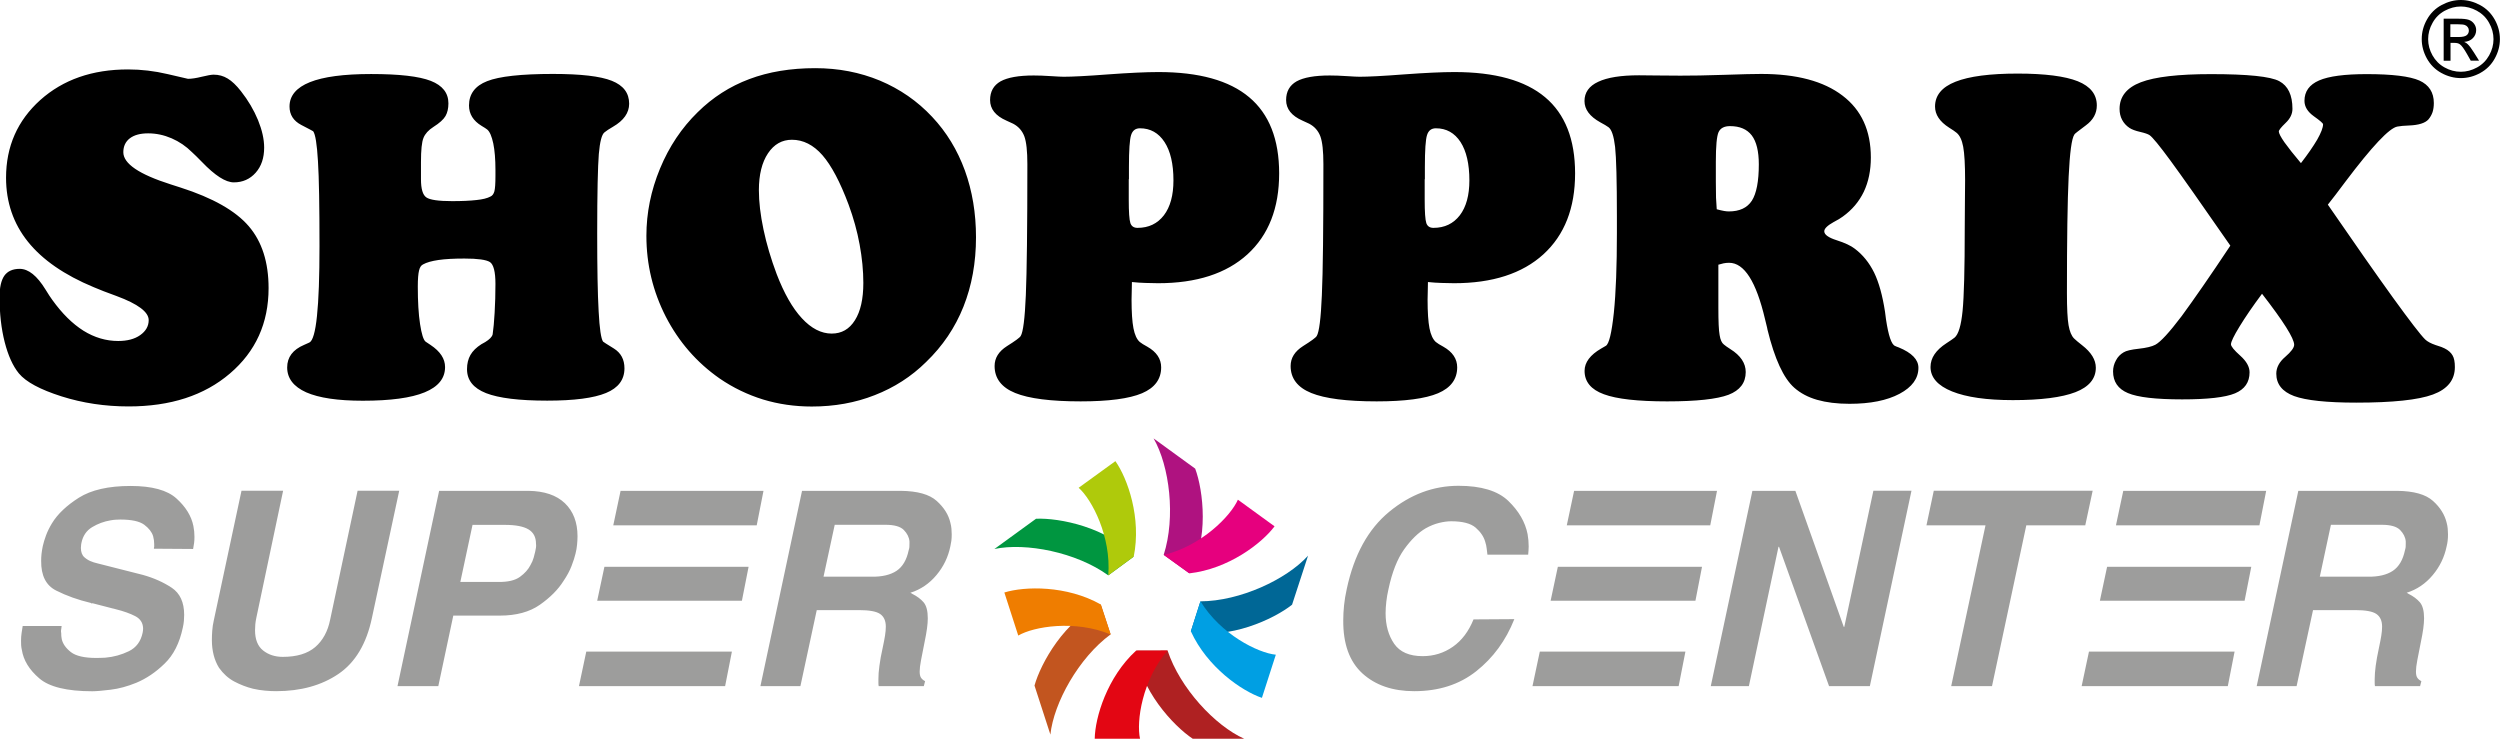 <?xml version="1.0" encoding="utf-8"?>
<!-- Generator: Adobe Illustrator 25.2.0, SVG Export Plug-In . SVG Version: 6.00 Build 0)  -->
<svg version="1.1" id="Layer_1" xmlns="http://www.w3.org/2000/svg" xmlns:xlink="http://www.w3.org/1999/xlink" x="0px" y="0px"
	 viewBox="0 0 276.92 81.83" style="enable-background:new 0 0 276.92 81.83;" xml:space="preserve">
<style type="text/css">
	.st0{fill:#9D9D9C;}
	.st1{fill-rule:evenodd;clip-rule:evenodd;fill:#AF2122;}
	.st2{fill-rule:evenodd;clip-rule:evenodd;fill:#E30613;}
	.st3{fill-rule:evenodd;clip-rule:evenodd;fill:#C2551F;}
	.st4{fill-rule:evenodd;clip-rule:evenodd;fill:#EF7D00;}
	.st5{fill-rule:evenodd;clip-rule:evenodd;fill:#009640;}
	.st6{fill-rule:evenodd;clip-rule:evenodd;fill:#AFCA0B;}
	.st7{fill-rule:evenodd;clip-rule:evenodd;fill:#AF1280;}
	.st8{fill-rule:evenodd;clip-rule:evenodd;fill:#E6007E;}
	.st9{fill-rule:evenodd;clip-rule:evenodd;fill:#006796;}
	.st10{fill-rule:evenodd;clip-rule:evenodd;fill:#009FE3;}
</style>
<g>
	<path d="M14.24,45.02c-2.6,0-5.08-0.37-7.44-1.12c-2.35-0.75-3.92-1.59-4.71-2.54c-0.67-0.82-1.19-1.98-1.57-3.46
		c-0.38-1.49-0.57-3.16-0.57-5.01c0-1.06,0.18-1.84,0.53-2.35c0.36-0.5,0.92-0.76,1.7-0.76c0.97,0,1.92,0.76,2.86,2.29
		c0.31,0.51,0.56,0.89,0.76,1.16c1.08,1.5,2.22,2.63,3.44,3.4c1.22,0.76,2.51,1.14,3.85,1.14c1,0,1.82-0.21,2.44-0.65
		c0.62-0.44,0.94-0.99,0.94-1.66c0-0.9-1.18-1.79-3.56-2.67c-1.06-0.38-1.9-0.71-2.53-0.98c-3.25-1.35-5.68-3.03-7.29-5.04
		c-1.61-2.01-2.42-4.37-2.42-7.08c0-3.48,1.27-6.34,3.79-8.61c2.53-2.26,5.76-3.39,9.72-3.39c1.46,0,2.92,0.17,4.4,0.52
		c1.46,0.34,2.21,0.52,2.24,0.52c0.39,0,0.89-0.07,1.53-0.23c0.62-0.15,1.06-0.23,1.31-0.23c0.57,0,1.09,0.14,1.56,0.43
		c0.47,0.28,0.96,0.75,1.47,1.4c0.81,1.03,1.43,2.09,1.89,3.2c0.45,1.11,0.68,2.12,0.68,3.05c0,1.14-0.31,2.07-0.94,2.78
		c-0.63,0.71-1.44,1.07-2.42,1.07c-0.91,0-2.08-0.75-3.53-2.26c-0.47-0.48-0.83-0.84-1.1-1.08c-0.66-0.66-1.41-1.17-2.26-1.54
		c-0.86-0.37-1.72-0.55-2.6-0.55c-0.87,0-1.54,0.18-2.03,0.55c-0.48,0.37-0.72,0.89-0.72,1.54c0,1.27,1.75,2.45,5.24,3.56
		c0.5,0.16,0.88,0.28,1.12,0.36c3.55,1.14,6.06,2.56,7.53,4.27c1.47,1.71,2.2,4,2.2,6.86c0,3.88-1.43,7.03-4.28,9.46
		C22.62,43.81,18.88,45.02,14.24,45.02 M31.81,40.7c0-1.14,0.63-1.97,1.88-2.5c0.27-0.11,0.46-0.2,0.58-0.26
		c0.37-0.17,0.66-1.16,0.84-2.93c0.19-1.78,0.28-4.36,0.28-7.75c0-4.39-0.05-7.53-0.17-9.41c-0.11-1.89-0.29-2.99-0.53-3.31
		c-0.01-0.02-0.46-0.25-1.32-0.7c-0.86-0.45-1.3-1.13-1.3-2.04c0-1.2,0.76-2.1,2.26-2.7c1.5-0.6,3.76-0.9,6.78-0.9
		c3.1,0,5.31,0.25,6.61,0.76c1.3,0.51,1.95,1.34,1.95,2.49c0,0.56-0.11,1.03-0.32,1.4c-0.22,0.38-0.66,0.78-1.34,1.21
		c-0.55,0.35-0.92,0.76-1.1,1.21c-0.19,0.46-0.28,1.35-0.28,2.68v1.9c0,1.08,0.2,1.75,0.6,2.02c0.39,0.27,1.34,0.41,2.85,0.41
		c1.08,0,1.98-0.04,2.68-0.12c0.7-0.07,1.22-0.2,1.57-0.39c0.21-0.09,0.35-0.29,0.43-0.57c0.08-0.29,0.12-0.86,0.12-1.73v-0.65
		c0-1.17-0.08-2.15-0.24-2.93c-0.17-0.79-0.39-1.31-0.67-1.54c-0.12-0.1-0.33-0.23-0.63-0.41c-0.92-0.56-1.39-1.31-1.39-2.26
		c0-1.26,0.67-2.17,2.01-2.69c1.34-0.53,3.77-0.8,7.29-0.8c3.08,0,5.24,0.25,6.52,0.76c1.28,0.51,1.92,1.35,1.92,2.54
		c0,1.01-0.6,1.86-1.79,2.55c-0.43,0.25-0.75,0.46-0.94,0.62c-0.31,0.24-0.51,1.04-0.63,2.4c-0.11,1.36-0.18,4.29-0.18,8.8
		c0,3.82,0.05,6.69,0.16,8.62c0.1,1.94,0.27,3.05,0.49,3.36c0,0.02,0.4,0.27,1.19,0.76c0.79,0.49,1.18,1.22,1.18,2.2
		c0,1.26-0.68,2.17-2.04,2.73c-1.37,0.57-3.54,0.85-6.52,0.85c-3.11,0-5.36-0.28-6.77-0.83c-1.41-0.56-2.11-1.43-2.11-2.66
		c0-0.61,0.13-1.13,0.38-1.57c0.25-0.44,0.66-0.84,1.21-1.19c0.09-0.05,0.23-0.13,0.43-0.24c0.47-0.29,0.75-0.57,0.82-0.85
		c0.09-0.59,0.16-1.39,0.22-2.4c0.06-1.01,0.09-2.08,0.09-3.19c0-1.35-0.21-2.15-0.61-2.42c-0.41-0.26-1.36-0.39-2.83-0.39
		c-1.16,0-2.11,0.05-2.87,0.16c-0.75,0.11-1.32,0.27-1.71,0.49c-0.21,0.1-0.36,0.32-0.44,0.67c-0.09,0.35-0.14,0.94-0.14,1.78
		c0,1.67,0.08,3.05,0.25,4.16c0.17,1.1,0.37,1.76,0.62,1.95c0.12,0.08,0.3,0.2,0.54,0.36c1.08,0.72,1.61,1.53,1.61,2.45
		c0,1.25-0.75,2.18-2.26,2.8c-1.5,0.62-3.79,0.93-6.85,0.93c-2.77,0-4.86-0.31-6.27-0.93C32.52,42.83,31.81,41.91,31.81,40.7
		 M71.6,26.12c0-2.53,0.5-5.01,1.51-7.45c1.01-2.44,2.4-4.51,4.17-6.24c1.66-1.64,3.56-2.86,5.72-3.67c2.15-0.81,4.59-1.21,7.3-1.21
		c2.57,0,4.95,0.46,7.17,1.38c2.21,0.93,4.14,2.26,5.78,4.01c1.6,1.7,2.8,3.68,3.63,5.95c0.82,2.27,1.23,4.73,1.23,7.39
		c0,2.82-0.47,5.38-1.39,7.69c-0.92,2.31-2.3,4.36-4.14,6.13c-1.63,1.61-3.53,2.83-5.69,3.67c-2.15,0.85-4.48,1.26-6.97,1.26
		c-1.89,0-3.69-0.26-5.4-0.78c-1.71-0.53-3.31-1.3-4.8-2.32c-2.55-1.78-4.53-4.06-5.97-6.85C72.32,32.28,71.6,29.3,71.6,26.12
		 M84.06,21.06c0,1.3,0.17,2.75,0.51,4.36c0.34,1.62,0.83,3.26,1.46,4.94c0.82,2.13,1.75,3.77,2.79,4.89c1.04,1.13,2.15,1.7,3.3,1.7
		c1.11,0,1.96-0.49,2.58-1.48c0.62-0.98,0.93-2.36,0.93-4.13c0-1.36-0.14-2.77-0.41-4.25c-0.27-1.48-0.68-2.95-1.22-4.42
		c-0.94-2.52-1.91-4.34-2.9-5.48c-1-1.14-2.13-1.71-3.38-1.71c-1.1,0-1.98,0.5-2.65,1.5C84.4,17.98,84.06,19.35,84.06,21.06
		 M125.38,31.24c0,0.26-0.01,0.61-0.02,1.03c-0.02,0.43-0.02,0.74-0.02,0.92c0,1.39,0.07,2.45,0.21,3.17
		c0.14,0.72,0.37,1.23,0.7,1.52c0.18,0.15,0.46,0.32,0.83,0.52c1.03,0.58,1.54,1.35,1.54,2.29c0,1.31-0.71,2.27-2.12,2.87
		c-1.42,0.6-3.69,0.9-6.8,0.9c-3.31,0-5.73-0.31-7.25-0.93c-1.52-0.62-2.28-1.62-2.28-2.99c0-0.89,0.46-1.62,1.37-2.2
		c0.91-0.57,1.42-0.94,1.52-1.12c0.27-0.43,0.46-1.94,0.57-4.52c0.11-2.57,0.17-7.42,0.17-14.52c0-1.44-0.11-2.47-0.34-3.09
		c-0.24-0.62-0.65-1.08-1.24-1.39c-0.18-0.09-0.43-0.2-0.74-0.34c-1.21-0.53-1.81-1.29-1.81-2.28c0-0.94,0.39-1.63,1.16-2.07
		c0.78-0.43,2-0.65,3.67-0.65c0.52,0,1.15,0.02,1.89,0.07c0.74,0.05,1.22,0.07,1.44,0.07c0.92,0,2.56-0.08,4.9-0.26
		c2.34-0.17,4.21-0.26,5.59-0.26c4.49,0,7.84,0.93,10.05,2.79c2.21,1.85,3.32,4.67,3.32,8.43c0,3.85-1.17,6.83-3.51,8.97
		c-2.34,2.13-5.64,3.2-9.9,3.2c-0.45,0-0.92-0.01-1.4-0.03C126.38,31.33,125.89,31.29,125.38,31.24 M125.03,19.85v2.28
		c0,1.36,0.06,2.22,0.18,2.58c0.12,0.35,0.38,0.53,0.79,0.53c1.24,0,2.21-0.47,2.92-1.39c0.71-0.93,1.06-2.22,1.06-3.87
		c0-1.82-0.33-3.24-0.99-4.25c-0.66-1.01-1.57-1.52-2.72-1.52c-0.49,0-0.82,0.24-0.98,0.75c-0.16,0.49-0.24,1.67-0.24,3.54V19.85z
		 M158.17,31.24c0,0.26-0.01,0.61-0.02,1.03c-0.02,0.43-0.02,0.74-0.02,0.92c0,1.39,0.07,2.45,0.21,3.17
		c0.14,0.72,0.38,1.23,0.7,1.52c0.18,0.15,0.46,0.32,0.83,0.52c1.03,0.58,1.54,1.35,1.54,2.29c0,1.31-0.71,2.27-2.12,2.87
		c-1.42,0.6-3.69,0.9-6.8,0.9c-3.31,0-5.73-0.31-7.25-0.93c-1.52-0.62-2.28-1.62-2.28-2.99c0-0.89,0.46-1.62,1.37-2.2
		c0.91-0.57,1.42-0.94,1.52-1.12c0.27-0.43,0.46-1.94,0.57-4.52c0.12-2.57,0.17-7.42,0.17-14.52c0-1.44-0.11-2.47-0.34-3.09
		c-0.24-0.62-0.65-1.08-1.24-1.39c-0.18-0.09-0.43-0.2-0.74-0.34c-1.2-0.53-1.81-1.29-1.81-2.28c0-0.94,0.39-1.63,1.16-2.07
		c0.78-0.43,2-0.65,3.67-0.65c0.52,0,1.15,0.02,1.88,0.07c0.74,0.05,1.22,0.07,1.44,0.07c0.92,0,2.56-0.08,4.9-0.26
		c2.33-0.17,4.2-0.26,5.59-0.26c4.49,0,7.84,0.93,10.05,2.79c2.21,1.85,3.32,4.67,3.32,8.43c0,3.85-1.17,6.83-3.51,8.97
		c-2.34,2.13-5.64,3.2-9.9,3.2c-0.45,0-0.92-0.01-1.4-0.03C159.17,31.33,158.67,31.29,158.17,31.24 M157.81,19.85v2.28
		c0,1.36,0.06,2.22,0.18,2.58c0.12,0.35,0.38,0.53,0.79,0.53c1.24,0,2.21-0.47,2.92-1.39c0.71-0.93,1.06-2.22,1.06-3.87
		c0-1.82-0.33-3.24-0.98-4.25c-0.66-1.01-1.57-1.52-2.73-1.52c-0.49,0-0.82,0.24-0.98,0.75c-0.16,0.49-0.24,1.67-0.24,3.54V19.85z
		 M190.16,23.18c0.35,0.09,0.62,0.16,0.82,0.19c0.19,0.03,0.37,0.05,0.51,0.05c1.19,0,2.04-0.39,2.56-1.19
		c0.51-0.8,0.77-2.14,0.77-4.03c0-1.44-0.26-2.51-0.78-3.2c-0.53-0.69-1.33-1.03-2.41-1.03c-0.64,0-1.06,0.22-1.27,0.67
		c-0.2,0.45-0.3,1.54-0.3,3.27v2.22c0,0.75,0.01,1.35,0.02,1.77C190.11,22.33,190.13,22.76,190.16,23.18 M190.34,29.32v4.76
		c0,1.51,0.04,2.52,0.14,3.04c0.08,0.52,0.24,0.87,0.47,1.04c0.15,0.13,0.39,0.3,0.72,0.51c1.14,0.71,1.7,1.57,1.7,2.54
		c0,1.19-0.64,2.03-1.91,2.52c-1.28,0.48-3.54,0.73-6.79,0.73c-3.25,0-5.59-0.26-7.01-0.79c-1.43-0.52-2.14-1.39-2.14-2.59
		c0-0.94,0.62-1.77,1.85-2.48c0.2-0.11,0.36-0.2,0.5-0.29c0.36-0.2,0.65-1.43,0.89-3.65c0.23-2.23,0.34-5.18,0.34-8.85v-1.83
		c0-3.95-0.07-6.53-0.2-7.71c-0.14-1.19-0.38-1.91-0.72-2.17c-0.2-0.15-0.51-0.33-0.92-0.55c-1.17-0.65-1.75-1.43-1.75-2.36
		c0-0.94,0.5-1.66,1.52-2.13c1.01-0.48,2.52-0.72,4.52-0.72c0.27,0,0.91,0.01,1.92,0.02c1.01,0.01,1.9,0.02,2.66,0.02
		c1.24,0,2.85-0.02,4.84-0.09c1.98-0.07,3.37-0.1,4.12-0.1c3.91,0,6.91,0.8,9,2.4c2.1,1.59,3.14,3.88,3.14,6.86
		c0,1.43-0.26,2.69-0.78,3.79c-0.53,1.1-1.3,2.01-2.33,2.75c-0.24,0.18-0.57,0.38-1,0.6c-0.7,0.39-1.05,0.73-1.05,1.03
		c0,0.37,0.46,0.7,1.37,0.99c0.91,0.29,1.57,0.6,2.01,0.94c0.89,0.67,1.6,1.55,2.14,2.64c0.53,1.09,0.93,2.53,1.21,4.35
		c0.03,0.21,0.07,0.49,0.11,0.85c0.27,1.79,0.6,2.77,1,2.93c0.11,0.05,0.24,0.11,0.4,0.16c1.46,0.6,2.19,1.35,2.19,2.26
		c0,1.18-0.7,2.14-2.09,2.88c-1.39,0.74-3.24,1.11-5.55,1.11c-1.38,0-2.56-0.15-3.58-0.44c-1.01-0.29-1.85-0.74-2.53-1.34
		c-1.19-1.05-2.18-3.2-2.97-6.44l-0.04-0.21c-0.05-0.2-0.12-0.51-0.23-0.94c-0.98-4.17-2.3-6.25-3.98-6.25
		c-0.22,0-0.43,0.02-0.62,0.06C190.73,29.21,190.53,29.27,190.34,29.32 M213.84,40.65c0-1,0.59-1.87,1.76-2.63
		c0.42-0.27,0.72-0.48,0.9-0.62c0.43-0.35,0.73-1.34,0.89-2.95c0.16-1.62,0.24-4.66,0.24-9.11c0-0.77,0.01-1.75,0.02-2.94
		c0.01-1.18,0.02-1.99,0.02-2.43c0-1.72-0.07-2.96-0.21-3.71c-0.14-0.75-0.38-1.26-0.73-1.55c-0.18-0.15-0.46-0.34-0.83-0.57
		c-1.05-0.67-1.56-1.45-1.56-2.34c0-1.23,0.75-2.15,2.27-2.75c1.52-0.6,3.81-0.9,6.88-0.9c3.03,0,5.25,0.29,6.66,0.85
		c1.41,0.57,2.11,1.46,2.11,2.68c0,0.88-0.41,1.62-1.22,2.21c-0.81,0.61-1.24,0.93-1.26,1c-0.31,0.45-0.51,2.01-0.64,4.68
		c-0.13,2.67-0.19,6.97-0.19,12.9c0,1.68,0.06,2.86,0.18,3.55c0.12,0.69,0.32,1.18,0.61,1.47c0.18,0.17,0.47,0.43,0.89,0.75
		c1.02,0.79,1.52,1.62,1.52,2.49c0,1.22-0.76,2.13-2.26,2.71c-1.5,0.58-3.82,0.88-6.93,0.88c-2.89,0-5.14-0.32-6.73-0.96
		C214.64,42.72,213.84,41.81,213.84,40.65 M247.05,27.21c-3.21-4.63-5.42-7.77-6.64-9.43c-1.22-1.66-1.99-2.6-2.32-2.82
		c-0.17-0.11-0.51-0.23-1.03-0.35c-0.53-0.12-0.92-0.27-1.18-0.44c-0.36-0.24-0.63-0.54-0.82-0.9c-0.19-0.36-0.28-0.76-0.28-1.21
		c0-1.36,0.79-2.35,2.36-2.95c1.57-0.6,4.16-0.9,7.77-0.9c4.07,0,6.59,0.26,7.56,0.78c0.97,0.52,1.46,1.54,1.46,3.07
		c0,0.56-0.25,1.08-0.76,1.56c-0.5,0.48-0.75,0.8-0.75,0.94c0,0.2,0.21,0.61,0.62,1.2c0.42,0.59,1.03,1.36,1.83,2.31
		c0.76-0.98,1.36-1.85,1.8-2.6c0.43-0.76,0.65-1.33,0.65-1.7c0-0.12-0.34-0.41-1.03-0.9c-0.68-0.49-1.03-1.05-1.03-1.7
		c0-1.04,0.54-1.79,1.62-2.26c1.08-0.47,2.84-0.7,5.28-0.7c2.82,0,4.76,0.24,5.83,0.71c1.06,0.48,1.6,1.31,1.6,2.49
		c0,0.39-0.05,0.72-0.14,1.01c-0.1,0.29-0.25,0.56-0.46,0.81c-0.36,0.4-1.08,0.63-2.14,0.67c-0.56,0.02-0.98,0.06-1.3,0.12
		c-0.89,0.16-2.81,2.2-5.75,6.1c-0.82,1.09-1.46,1.95-1.95,2.55c2.95,4.29,5.36,7.73,7.22,10.31c1.87,2.58,3.05,4.12,3.56,4.62
		c0.25,0.24,0.63,0.44,1.15,0.62c0.53,0.16,0.86,0.29,1,0.37c0.41,0.2,0.71,0.47,0.88,0.77c0.18,0.3,0.26,0.73,0.26,1.3
		c0,1.43-0.81,2.44-2.43,3.04c-1.62,0.6-4.46,0.9-8.5,0.9c-3.28,0-5.57-0.25-6.88-0.73c-1.31-0.49-1.97-1.32-1.97-2.48
		c0-0.67,0.33-1.3,0.99-1.86c0.66-0.57,0.99-1.02,0.99-1.34c0-0.35-0.3-1-0.89-1.94c-0.59-0.94-1.48-2.17-2.67-3.71
		c-1.03,1.38-1.85,2.58-2.49,3.63c-0.64,1.04-0.95,1.7-0.95,1.97c0,0.22,0.34,0.65,1.03,1.26c0.69,0.62,1.03,1.23,1.03,1.84
		c0,1.11-0.54,1.88-1.61,2.33c-1.08,0.45-3.03,0.67-5.86,0.67c-2.91,0-4.91-0.23-6.01-0.7c-1.09-0.46-1.64-1.26-1.64-2.4
		c0-0.43,0.11-0.84,0.32-1.22c0.2-0.39,0.49-0.68,0.85-0.89c0.28-0.18,0.85-0.31,1.68-0.4c0.83-0.09,1.45-0.24,1.83-0.44
		c0.57-0.3,1.54-1.35,2.91-3.16C242.99,33.2,244.8,30.6,247.05,27.21"/>
	<path class="st0" d="M50.21,68.19L48.55,76h-4.52l4.61-21.63h9.88c1.77,0.02,3.12,0.48,4.05,1.37c0.93,0.9,1.4,2.11,1.4,3.66
		c0,0.3-0.02,0.61-0.05,0.93c-0.03,0.32-0.08,0.65-0.17,0.99c-0.08,0.36-0.23,0.82-0.44,1.37c-0.21,0.55-0.51,1.1-0.89,1.66
		c-0.6,0.96-1.48,1.84-2.62,2.64c-1.14,0.8-2.62,1.2-4.43,1.2H50.21z M249.97,76l4.61-21.63h10.94c1.85,0.02,3.17,0.39,3.98,1.12
		c0.8,0.72,1.3,1.53,1.51,2.41c0.06,0.22,0.1,0.44,0.12,0.66c0.02,0.22,0.03,0.43,0.03,0.63c0,0.26-0.01,0.5-0.04,0.72
		c-0.03,0.22-0.06,0.42-0.11,0.6c-0.24,1.18-0.75,2.25-1.54,3.19c-0.78,0.94-1.75,1.6-2.89,1.96c0.04,0.02,0.08,0.04,0.12,0.06
		c0.04,0.02,0.07,0.04,0.09,0.06c0.52,0.26,0.94,0.57,1.25,0.93c0.31,0.36,0.47,0.95,0.47,1.78c0,0.32-0.03,0.7-0.09,1.14
		c-0.06,0.44-0.15,0.94-0.27,1.51c-0.16,0.8-0.29,1.47-0.39,1.99c-0.1,0.52-0.15,0.94-0.15,1.26c0,0.3,0.05,0.53,0.15,0.68
		c0.1,0.15,0.25,0.28,0.45,0.38L268.07,76h-5c-0.02-0.1-0.03-0.22-0.03-0.36v-0.42c0-0.42,0.04-0.91,0.11-1.46
		c0.07-0.55,0.2-1.25,0.38-2.09c0.1-0.46,0.18-0.88,0.24-1.25c0.06-0.37,0.09-0.71,0.09-1.01c0-0.64-0.21-1.11-0.63-1.4
		c-0.42-0.29-1.21-0.43-2.35-0.43h-4.67L254.39,76H249.97z M256.96,63.88h5.3c1.18,0.02,2.11-0.2,2.79-0.65
		c0.67-0.45,1.12-1.21,1.34-2.27c0.04-0.12,0.06-0.24,0.08-0.36c0.01-0.12,0.01-0.25,0.01-0.39v-0.12v-0.12
		c-0.04-0.46-0.25-0.88-0.63-1.27c-0.38-0.38-1.05-0.57-2.02-0.57h-5.64L256.96,63.88z M224.45,58.19L220.65,76h-4.52l3.8-17.81
		h-6.54l0.81-3.83h17.6l-0.82,3.83H224.45z M204.29,69.43l3.22-15.07h4.22L207.12,76h-4.52l-5.54-15.43H197L193.72,76h-4.22
		l4.61-21.63h4.76l5.36,15.07H204.29z M169.28,61.44h-4.52c-0.02-0.18-0.04-0.4-0.08-0.66c-0.03-0.26-0.08-0.52-0.17-0.78
		c-0.16-0.56-0.51-1.08-1.05-1.55c-0.54-0.47-1.45-0.71-2.71-0.71c-0.4,0-0.85,0.06-1.34,0.18c-0.49,0.12-0.99,0.32-1.49,0.6
		c-0.82,0.48-1.62,1.26-2.38,2.32c-0.76,1.06-1.35,2.55-1.75,4.46c-0.1,0.44-0.18,0.89-0.23,1.34c-0.05,0.45-0.08,0.88-0.08,1.28
		c0,1.35,0.32,2.47,0.95,3.39c0.63,0.91,1.68,1.37,3.15,1.37c1.25,0,2.36-0.35,3.35-1.04c0.99-0.69,1.75-1.7,2.29-3.03l4.52-0.03
		c-0.94,2.37-2.35,4.29-4.22,5.77c-1.87,1.48-4.16,2.21-6.87,2.21c-2.39,0-4.3-0.66-5.74-1.97c-1.44-1.32-2.14-3.28-2.12-5.89
		c0-0.52,0.03-1.07,0.09-1.66c0.06-0.58,0.16-1.18,0.3-1.81c0.81-3.78,2.37-6.62,4.7-8.54c2.33-1.92,4.89-2.88,7.68-2.88
		c2.51,0,4.35,0.56,5.51,1.67c1.16,1.12,1.88,2.35,2.14,3.69c0.04,0.22,0.07,0.45,0.09,0.68c0.02,0.23,0.03,0.46,0.03,0.68
		c0,0.16-0.01,0.32-0.02,0.47c-0.01,0.15-0.03,0.31-0.04,0.47V61.44z M250.27,58.19h-15.89l0.81-3.82h15.83L250.27,58.19z
		 M248.63,66.54H232.6l0.8-3.76h15.97L248.63,66.54z M246.77,76h-16.19l0.81-3.82h16.13L246.77,76z M84.23,76l4.61-21.63h10.94
		c1.85,0.02,3.17,0.39,3.98,1.12c0.8,0.72,1.31,1.53,1.51,2.41c0.06,0.22,0.1,0.44,0.12,0.66c0.02,0.22,0.03,0.43,0.03,0.63
		c0,0.26-0.01,0.5-0.04,0.72c-0.03,0.22-0.07,0.42-0.11,0.6c-0.24,1.18-0.75,2.25-1.54,3.19c-0.78,0.94-1.75,1.6-2.89,1.96
		c0.04,0.02,0.08,0.04,0.12,0.06c0.04,0.02,0.07,0.04,0.09,0.06c0.52,0.26,0.94,0.57,1.25,0.93c0.31,0.36,0.47,0.95,0.47,1.78
		c0,0.32-0.03,0.7-0.09,1.14c-0.06,0.44-0.15,0.94-0.27,1.51c-0.16,0.8-0.29,1.47-0.39,1.99c-0.1,0.52-0.15,0.94-0.15,1.26
		c0,0.3,0.05,0.53,0.15,0.68c0.1,0.15,0.25,0.28,0.45,0.38L102.33,76h-5c-0.02-0.1-0.03-0.22-0.03-0.36v-0.42
		c0-0.42,0.03-0.91,0.11-1.46c0.07-0.55,0.19-1.25,0.38-2.09c0.1-0.46,0.18-0.88,0.24-1.25c0.06-0.37,0.09-0.71,0.09-1.01
		c0-0.64-0.21-1.11-0.63-1.4c-0.42-0.29-1.21-0.43-2.35-0.43h-4.67L88.66,76H84.23z M80.32,76H64.13l0.81-3.82h16.13L80.32,76z
		 M82.18,66.54H66.15l0.8-3.76h15.97L82.18,66.54z M83.82,58.19H67.93l0.81-3.82h15.83L83.82,58.19z M44.22,54.36L41.2,68.43
		c-0.6,2.87-1.84,4.95-3.71,6.22c-1.87,1.27-4.17,1.91-6.9,1.91c-0.38,0-0.79-0.02-1.24-0.06c-0.44-0.04-0.88-0.11-1.32-0.21
		c-0.72-0.18-1.42-0.45-2.08-0.8s-1.22-0.86-1.69-1.52c-0.26-0.42-0.46-0.89-0.59-1.4c-0.13-0.51-0.2-1.06-0.2-1.64
		c0-0.34,0.01-0.7,0.04-1.07c0.03-0.37,0.08-0.75,0.17-1.13l3.07-14.37h4.61L28.4,68.4c-0.06,0.28-0.1,0.53-0.12,0.75
		c-0.02,0.22-0.03,0.44-0.03,0.66c0,1.02,0.3,1.77,0.89,2.24c0.59,0.47,1.32,0.71,2.18,0.71c1.55,0,2.74-0.36,3.59-1.08
		c0.84-0.72,1.4-1.74,1.66-3.04l3.04-14.28H44.22z M2.49,69.34h4.34c0,0.04-0.01,0.07-0.02,0.11c-0.01,0.03-0.01,0.07-0.01,0.11
		c-0.02,0.08-0.03,0.17-0.04,0.27c-0.01,0.1,0,0.2,0.02,0.3c0,0.1,0,0.21,0.01,0.32c0.01,0.11,0.03,0.23,0.05,0.35
		c0.12,0.52,0.46,1,1.01,1.43c0.55,0.43,1.49,0.65,2.82,0.65c0.16,0,0.33-0.01,0.5-0.01c0.17-0.01,0.34-0.02,0.5-0.02
		c0.92-0.08,1.79-0.32,2.61-0.72c0.81-0.4,1.32-1.08,1.52-2.05c0.02-0.1,0.03-0.19,0.04-0.26c0.01-0.07,0.01-0.15,0.01-0.23
		c-0.02-0.6-0.31-1.05-0.87-1.34c-0.56-0.29-1.28-0.55-2.17-0.77c-0.06-0.02-0.12-0.04-0.18-0.05c-0.06-0.01-0.12-0.03-0.18-0.04
		l-2.2-0.57c-0.04,0.02-0.08,0.02-0.11,0.02c-0.03-0.01-0.06-0.02-0.07-0.05c-1.43-0.34-2.71-0.8-3.84-1.37
		c-1.14-0.57-1.69-1.67-1.67-3.3c0-0.24,0.01-0.5,0.04-0.77c0.03-0.27,0.08-0.56,0.14-0.86c0.08-0.36,0.2-0.76,0.36-1.19
		c0.16-0.43,0.38-0.88,0.66-1.34c0.62-1.02,1.62-1.97,2.98-2.83c1.37-0.86,3.27-1.3,5.72-1.3c2.37,0,4.07,0.46,5.09,1.39
		c1.02,0.92,1.65,1.94,1.87,3.04c0.04,0.2,0.07,0.4,0.09,0.6c0.02,0.2,0.03,0.4,0.03,0.6c0,0.24-0.01,0.47-0.04,0.69
		c-0.03,0.22-0.07,0.44-0.11,0.66l-4.34-0.03v-0.09c0-0.04,0.01-0.08,0.03-0.12v-0.15v-0.15c0-0.14-0.01-0.29-0.03-0.44
		c-0.02-0.15-0.05-0.3-0.09-0.44c-0.14-0.46-0.47-0.88-0.99-1.27c-0.52-0.38-1.4-0.57-2.65-0.57c-0.18,0-0.36,0.01-0.54,0.02
		c-0.18,0.01-0.36,0.04-0.54,0.07c-0.72,0.12-1.4,0.37-2.03,0.75c-0.63,0.38-1.03,0.96-1.19,1.75c-0.02,0.1-0.04,0.2-0.04,0.29
		c-0.01,0.09-0.02,0.17-0.02,0.26c0,0.46,0.13,0.81,0.39,1.04c0.26,0.23,0.55,0.4,0.87,0.5c0.1,0.04,0.2,0.08,0.3,0.1
		c0.1,0.03,0.2,0.06,0.3,0.08l5,1.27c1.22,0.34,2.29,0.82,3.21,1.43c0.91,0.61,1.37,1.61,1.37,3c0,0.2-0.01,0.42-0.03,0.66
		c-0.02,0.24-0.06,0.49-0.12,0.75c-0.36,1.71-1.03,3.04-2.02,3.99c-0.98,0.96-2.03,1.66-3.13,2.12c-0.98,0.4-1.93,0.66-2.85,0.77
		c-0.91,0.11-1.59,0.17-2.03,0.17c-2.81,0-4.77-0.48-5.87-1.43c-1.11-0.95-1.75-2-1.93-3.15c-0.04-0.18-0.07-0.35-0.08-0.53
		c-0.01-0.17-0.01-0.34-0.01-0.5c0-0.28,0.02-0.56,0.06-0.83c0.04-0.27,0.08-0.53,0.12-0.77V69.34z M189.44,58.19h-15.89l0.81-3.82
		h15.83L189.44,58.19z M187.8,66.54h-16.04l0.8-3.76h15.97L187.8,66.54z M185.94,76h-16.19l0.81-3.82h16.13L185.94,76z M91.22,63.88
		h5.3c1.18,0.02,2.11-0.2,2.79-0.65c0.67-0.45,1.12-1.21,1.34-2.27c0.04-0.12,0.07-0.24,0.08-0.36c0.01-0.12,0.01-0.25,0.01-0.39
		v-0.12v-0.12c-0.04-0.46-0.25-0.88-0.63-1.27c-0.38-0.38-1.05-0.57-2.02-0.57h-5.63L91.22,63.88z M50.99,64.46h4.19
		c1.07,0.02,1.87-0.17,2.41-0.56c0.54-0.39,0.93-0.83,1.17-1.31c0.16-0.28,0.28-0.55,0.35-0.81c0.07-0.26,0.12-0.48,0.17-0.66
		c0.04-0.16,0.07-0.31,0.09-0.47c0.02-0.15,0.02-0.29,0-0.43c0-0.72-0.28-1.25-0.83-1.58c-0.55-0.33-1.42-0.5-2.61-0.5h-3.59
		L50.99,64.46z"/>
	<path d="M272.58,0c0.73,0,1.44,0.19,2.13,0.56c0.69,0.37,1.23,0.91,1.62,1.6c0.39,0.69,0.58,1.42,0.58,2.17
		c0,0.75-0.19,1.46-0.57,2.15c-0.38,0.69-0.91,1.22-1.6,1.6c-0.69,0.38-1.41,0.57-2.16,0.57s-1.47-0.19-2.16-0.57
		c-0.69-0.38-1.22-0.92-1.6-1.6c-0.38-0.69-0.57-1.4-0.57-2.15c0-0.75,0.19-1.48,0.58-2.17c0.39-0.7,0.93-1.23,1.62-1.6
		C271.14,0.19,271.85,0,272.58,0 M272.58,0.72c-0.61,0-1.2,0.16-1.78,0.47c-0.58,0.31-1.03,0.76-1.35,1.34
		c-0.33,0.58-0.49,1.18-0.49,1.81c0,0.62,0.16,1.22,0.48,1.79c0.32,0.57,0.76,1.02,1.34,1.34c0.57,0.32,1.17,0.48,1.8,0.48
		c0.62,0,1.22-0.16,1.8-0.48c0.58-0.32,1.02-0.77,1.34-1.34c0.32-0.57,0.48-1.17,0.48-1.79c0-0.63-0.16-1.23-0.49-1.81
		c-0.32-0.58-0.77-1.02-1.35-1.34C273.77,0.87,273.18,0.72,272.58,0.72 M270.68,6.73V2.07h1.6c0.55,0,0.94,0.04,1.19,0.13
		c0.25,0.09,0.44,0.24,0.59,0.45c0.15,0.21,0.22,0.44,0.22,0.68c0,0.34-0.12,0.64-0.36,0.89c-0.24,0.25-0.57,0.39-0.97,0.42
		c0.16,0.07,0.3,0.15,0.39,0.25c0.19,0.18,0.42,0.49,0.69,0.92l0.57,0.91h-0.92l-0.41-0.73c-0.33-0.58-0.59-0.94-0.79-1.08
		c-0.14-0.11-0.34-0.16-0.6-0.16h-0.44v1.98H270.68z M271.43,4.1h0.91c0.43,0,0.73-0.07,0.89-0.2c0.16-0.13,0.24-0.3,0.24-0.52
		c0-0.14-0.04-0.26-0.12-0.37c-0.08-0.11-0.18-0.19-0.32-0.24c-0.14-0.05-0.39-0.08-0.76-0.08h-0.85V4.1z"/>
	<path class="st1" d="M137.82,81.83c-3.23-1.44-7.12-5.61-8.49-9.77l-3.47,0.01c0.35,4.27,4.12,8.35,6.26,9.76H137.82z"/>
	<path class="st2" d="M126.28,81.83c-0.43-1.93,0.25-6.52,3.05-9.77l-3.49,0.01c-3.21,2.94-4.54,7.4-4.58,9.76H126.28z"/>
	<path class="st3" d="M116.35,81.37c0.37-3.52,3.14-8.51,6.67-11.1l-1.09-3.3c-3.95,1.65-6.66,6.5-7.34,8.97L116.35,81.37z"/>
	<path class="st4" d="M112.79,70.4c1.7-1,6.28-1.77,10.24-0.12l-1.09-3.32c-3.79-2.14-8.44-2.03-10.69-1.33L112.79,70.4z"/>
	<path class="st5" d="M110.15,60.81c3.46-0.73,9.06,0.35,12.61,2.92l2.8-2.06c-2.79-3.25-8.24-4.33-10.8-4.21L110.15,60.81z"/>
	<path class="st6" d="M119.48,54.03c1.48,1.31,3.62,5.42,3.28,9.7l2.82-2.07c0.87-4.27-0.67-8.65-2.03-10.58L119.48,54.03z"/>
	<path class="st7" d="M127.78,48.56c1.77,3.06,2.46,8.73,1.12,12.9l2.82,2.03c2.23-3.66,1.57-9.17,0.67-11.58L127.78,48.56z"/>
	<path class="st8" d="M137.12,55.35c-0.79,1.81-4.04,5.12-8.21,6.12l2.83,2.04c4.33-0.49,8.02-3.31,9.44-5.21L137.12,55.35z"/>
	<path class="st9" d="M144.89,61.55c-2.37,2.63-7.54,5.04-11.92,5.06l-1.06,3.31c4.16,0.99,9.21-1.34,11.21-2.94L144.89,61.55z"/>
	<path class="st10" d="M141.32,72.52c-1.97-0.19-6.12-2.26-8.35-5.92l-1.06,3.33c1.8,3.96,5.63,6.61,7.87,7.37L141.32,72.52z"/>
</g>
</svg>
